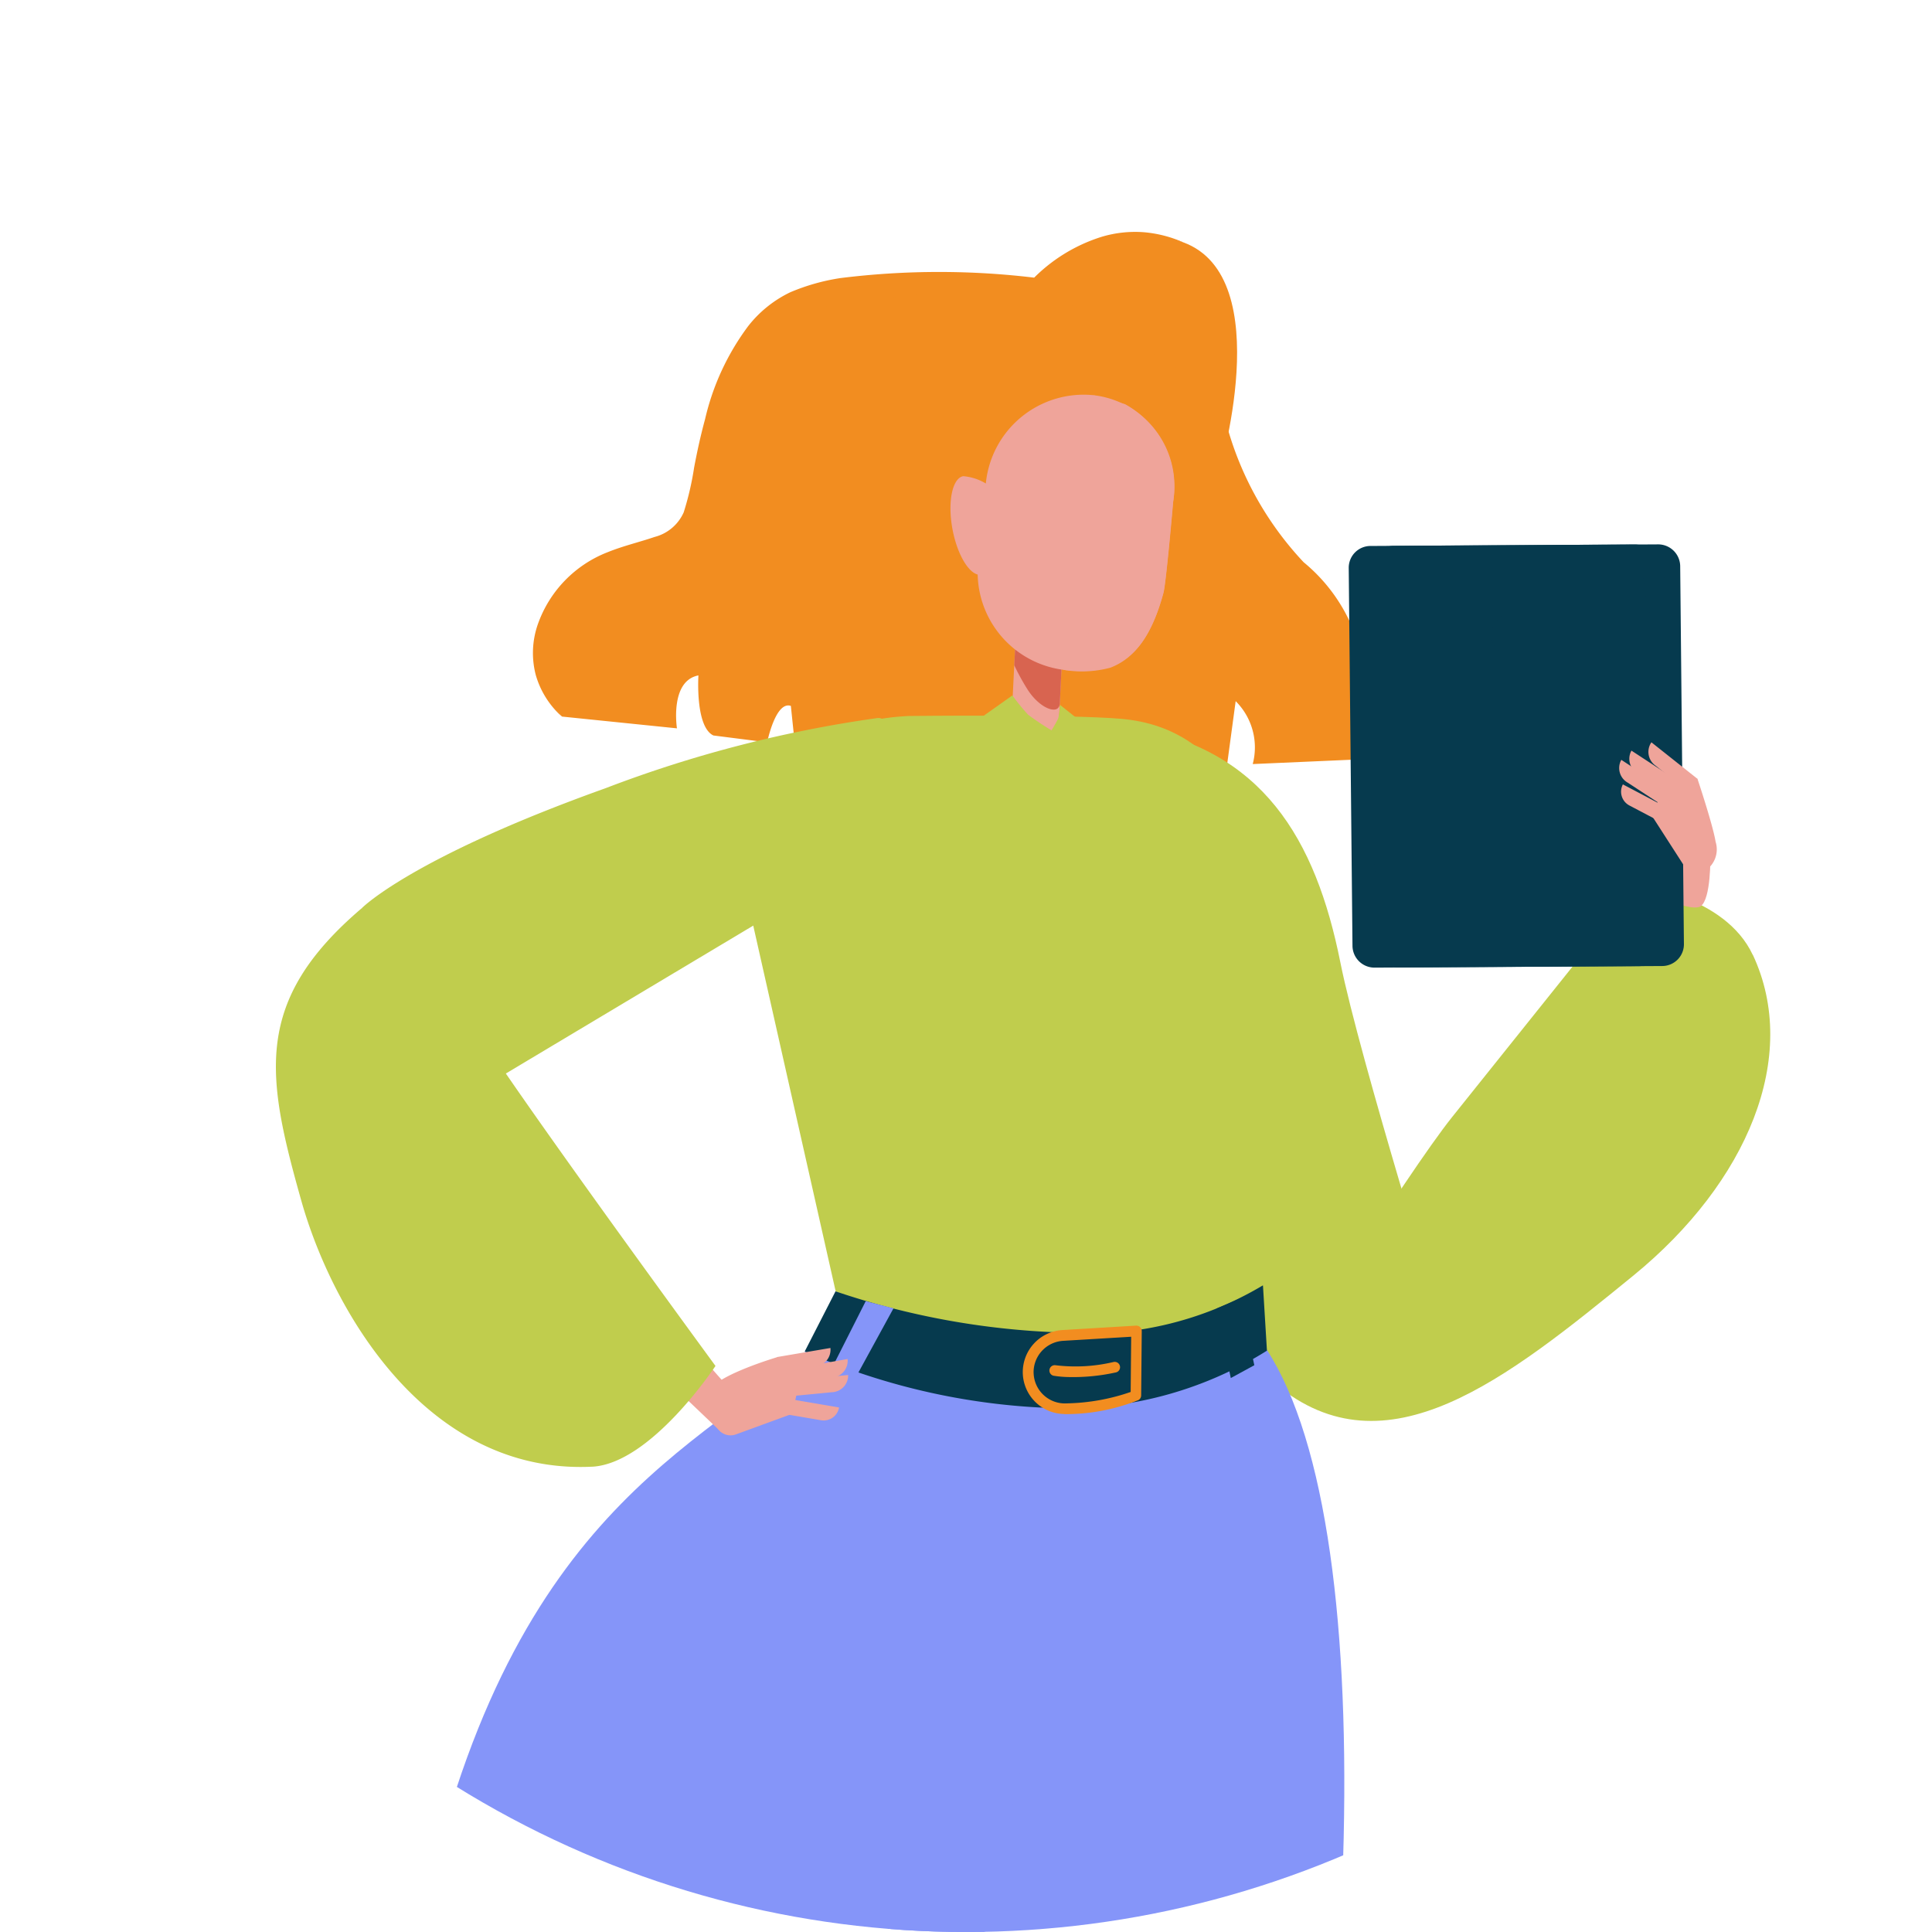 <?xml version="1.0"?>
<svg xmlns="http://www.w3.org/2000/svg" xmlns:xlink="http://www.w3.org/1999/xlink" width="69" height="69" viewBox="0 0 69 69">
  <defs>
    <clipPath id="clip-path">
      <circle id="Ellipse_98" data-name="Ellipse 98" cx="34.5" cy="34.5" r="34.5" fill="#fff" stroke="#707070" stroke-width="1"/>
    </clipPath>
    <clipPath id="clip-path-2">
      <rect id="Rectangle_7700" data-name="Rectangle 7700" width="63.223" height="134.986" fill="none"/>
    </clipPath>
    <clipPath id="clip-path-3">
      <path id="Trac&#xE9;_7438" data-name="Trac&#xE9; 7438" d="M122.73,160.358c-1.735,2.583-3.793,14.767-3.793,14.767s-1.126,22.2-1.523,29.558c-.56,10.377-1.559,40.079-1.559,40.079l4.641.152s8.966-32.988,10.855-41.135c4.312-18.6,5.105-38.636.665-44.8a13.363,13.363,0,0,1-9.286,1.376" transform="translate(-115.855 -158.982)" fill="none"/>
    </clipPath>
    <linearGradient id="linear-gradient" x1="0.051" y1="2.44" x2="0.054" y2="2.44" gradientUnits="objectBoundingBox">
      <stop offset="0" stop-color="#5f5eaa"/>
      <stop offset="0.216" stop-color="#676abb"/>
      <stop offset="1" stop-color="#8595f9"/>
    </linearGradient>
    <clipPath id="clip-Icon-outils-dematerialiser">
      <rect width="69" height="69"/>
    </clipPath>
  </defs>
  <g id="Icon-outils-dematerialiser" clip-path="url(#clip-Icon-outils-dematerialiser)">
    <g id="Groupe_de_masques_17" data-name="Groupe de masques 17" clip-path="url(#clip-path)">
      <g id="Groupe_620" data-name="Groupe 620" transform="translate(0 8.281)">
        <g id="Groupe_615" data-name="Groupe 615">
          <g id="Groupe_614" data-name="Groupe 614" clip-path="url(#clip-path-2)">
            <path id="Trac&#xE9;_7419" data-name="Trac&#xE9; 7419" d="M146.545,2.859s2.321-3.442,5.732-2.187S153.52,9,153.52,9Z" transform="translate(-110.017 -0.298)" fill="#f28d20"/>
            <path id="Trac&#xE9;_7420" data-name="Trac&#xE9; 7420" d="M94.9,7.422s-6.907-.605-9.1.828-2.626,4.987-3.065,6.861-1.8,1.492-3.529,2.261-3.341,3.353-1.385,5.415l4.105.42s-.266-1.694.767-1.89c0,0-.121,1.834.535,2.145l1.92.244s.3-1.487.846-1.3l.138,1.324,15.434.83.314-2.324a2.329,2.329,0,0,1,.609,2.247l3.553-.156a6.062,6.062,0,0,0-1.734-7.052,11.631,11.631,0,0,1-3-6.044Z" transform="translate(-57.749 -5.476)" fill="#f28d20"/>
            <path id="Trac&#xE9;_7421" data-name="Trac&#xE9; 7421" d="M99.6.375a4.283,4.283,0,0,0-2.788.107,6.017,6.017,0,0,0-2.216,1.652.272.272,0,0,1-.211.092h-.024a34.112,34.112,0,0,0-6.852.307,7.011,7.011,0,0,0-1.552.456,3.308,3.308,0,0,0-1.169.972A8.385,8.385,0,0,0,83.4,6.926c-.153.545-.281,1.1-.411,1.664a10.476,10.476,0,0,1-.483,1.767,2.219,2.219,0,0,1-.656.827,2.8,2.8,0,0,1-.905.426c-.6.169-1.148.264-1.672.446a3.933,3.933,0,0,0-2.366,2.105,2.8,2.8,0,0,0-.227,1.618,3.343,3.343,0,0,0,.722,1.531,3.165,3.165,0,0,1-.931-1.486,3.106,3.106,0,0,1,.071-1.8,4.289,4.289,0,0,1,2.5-2.585c.564-.228,1.157-.365,1.669-.542a1.561,1.561,0,0,0,1.044-.88,10.523,10.523,0,0,0,.372-1.6c.108-.574.234-1.152.391-1.727A8.888,8.888,0,0,1,84.055,3.37a4.221,4.221,0,0,1,1.506-1.213,7.423,7.423,0,0,1,1.787-.506,28.508,28.508,0,0,1,7.054,0l-.235.091A5.912,5.912,0,0,1,96.7.171,4.172,4.172,0,0,1,98.181.012,4.407,4.407,0,0,1,99.6.375" transform="translate(-57.337 0)" fill="#f28d20"/>
            <path id="Trac&#xE9;_7422" data-name="Trac&#xE9; 7422" d="M199.814,96.1c1.7,3.635-.2,8.133-4.26,11.451-4.536,3.7-8.837,7.168-12.783,3.881,0,0,4.665-7.487,6.3-9.533,3.284-4.1,6.626-8.279,6.626-8.279s3.116.348,4.113,2.481" transform="translate(-137.213 -70.281)" fill="#c0cd4d"/>
            <path id="Trac&#xE9;_7423" data-name="Trac&#xE9; 7423" d="M166.1,94.729l6.177-2.023s-3.1-9.96-3.783-13.364c-.883-4.42-2.786-7.648-7.509-8.416l-.315.552Z" transform="translate(-120.623 -53.247)" fill="#c0cd4d"/>
            <path id="Trac&#xE9;_7424" data-name="Trac&#xE9; 7424" d="M238.613,90.242s.993.423,1.259.244c.379-.256.348-1.8.348-1.8l-1.259-.244Z" transform="translate(-179.136 -66.4)" fill="#efa49a"/>
            <path id="Trac&#xE9;_7425" data-name="Trac&#xE9; 7425" d="M194.144,59.906l9.464-.053a.778.778,0,0,0,.767-.794l-.133-13.48a.787.787,0,0,0-.783-.785L194,44.847a.778.778,0,0,0-.767.794l.134,13.48a.786.786,0,0,0,.783.785" transform="translate(-145.064 -33.629)" fill="#063a4e"/>
            <path id="Trac&#xE9;_7426" data-name="Trac&#xE9; 7426" d="M197.468,59.888l9.464-.053a.778.778,0,0,0,.767-.794l-.133-13.48a.787.787,0,0,0-.783-.785l-9.463.053a.779.779,0,0,0-.767.794l.134,13.48a.786.786,0,0,0,.783.785" transform="translate(-147.559 -33.615)" fill="#063a4e"/>
            <path id="Trac&#xE9;_7427" data-name="Trac&#xE9; 7427" d="M235.222,49.838h0a.588.588,0,0,0,.58-.6l-.015-1.494a.6.6,0,0,0-.592-.593.588.588,0,0,0-.58.6l.015,1.494a.6.6,0,0,0,.592.594" transform="translate(-176.136 -35.397)" fill="#063a4e"/>
            <path id="Trac&#xE9;_7428" data-name="Trac&#xE9; 7428" d="M235.507,48.723a.37.37,0,0,0,.368.369.366.366,0,0,0,.361-.373.37.37,0,0,0-.368-.369.366.366,0,0,0-.361.373" transform="translate(-176.805 -36.298)" fill="#063a4e"/>
            <path id="Trac&#xE9;_7429" data-name="Trac&#xE9; 7429" d="M235.54,52.028a.37.37,0,0,0,.368.369.366.366,0,0,0,.361-.373.37.37,0,0,0-.368-.369.366.366,0,0,0-.361.373" transform="translate(-176.829 -38.779)" fill="#063a4e"/>
            <path id="Trac&#xE9;_7430" data-name="Trac&#xE9; 7430" d="M194.46,51.983h0l-.019-1.881a.343.343,0,0,0-.337.35l.012,1.185a.346.346,0,0,0,.344.346" transform="translate(-145.722 -37.614)" fill="#063a4e"/>
            <path id="Trac&#xE9;_7431" data-name="Trac&#xE9; 7431" d="M194.551,61.26h0l-.019-1.881a.343.343,0,0,0-.338.35l.012,1.185a.346.346,0,0,0,.344.346" transform="translate(-145.79 -44.578)" fill="#063a4e"/>
            <path id="Trac&#xE9;_7432" data-name="Trac&#xE9; 7432" d="M218.536,56.306a1.1,1.1,0,0,1-.956,1.207,1.11,1.11,0,0,1-.979-1.2,1.1,1.1,0,0,1,.956-1.207,1.109,1.109,0,0,1,.979,1.2" transform="translate(-162.611 -41.373)" fill="#063a4e"/>
            <path id="Trac&#xE9;_7433" data-name="Trac&#xE9; 7433" d="M215.1,55.494a.739.739,0,0,1-.728.753.746.746,0,0,1-.743-.745.739.739,0,0,1,.728-.754.747.747,0,0,1,.743.745" transform="translate(-160.384 -41.102)" fill="#063a4e"/>
            <path id="Trac&#xE9;_7434" data-name="Trac&#xE9; 7434" d="M6.947,505.741s1.279-2.257,1.843-3.347c.089-.172,1.427-5.894,1.427-5.894l3.238.131s-2.85,3.977-3.074,5.432c-.062.407.047.661.052.6,0,0-2.122,3.524-2.211,3.534s-1.275-.455-1.275-.455" transform="translate(-5.215 -372.743)" fill="#efa49a"/>
            <path id="Trac&#xE9;_7435" data-name="Trac&#xE9; 7435" d="M5.145,520.7a2.139,2.139,0,0,1,.893,2.194c-.2,1.577-.247,2.49-.247,2.49l-.589.067-.334-1.692a5.211,5.211,0,0,0-1.182,1.691c-.272.553-3.481.438-3.481.438s-.7-.558.479-1.26c.292-.174,1.108-.79,1.108-.79a.844.844,0,0,0,1.255-.028,10.059,10.059,0,0,0,1.311-1.679,12.287,12.287,0,0,0,.787-1.431" transform="translate(0 -390.908)" fill="#063a4e"/>
            <path id="Trac&#xE9;_7436" data-name="Trac&#xE9; 7436" d="M120.839,503.527a12.669,12.669,0,0,1-1.982-3.266c-.04-.189.679-4.939.679-4.939l-2.16-.946-.1,6.865s2.216,2.789,2.3,2.8,1.255-.509,1.255-.509" transform="translate(-88.046 -371.147)" fill="#efa49a"/>
            <path id="Trac&#xE9;_7437" data-name="Trac&#xE9; 7437" d="M114.793,518.8a2.139,2.139,0,0,0-.8,2.23c.271,1.567.351,2.477.351,2.477l.591.041.262-1.7a5.216,5.216,0,0,1,1.252,1.64c.295.541,3.5.291,3.5.291s.675-.587-.532-1.239c-.3-.162-1.141-.743-1.141-.743a.844.844,0,0,1-1.255.025,10.047,10.047,0,0,1-1.381-1.622,12.3,12.3,0,0,1-.846-1.4" transform="translate(-85.546 -389.486)" fill="#063a4e"/>
          </g>
        </g>
        <g id="Groupe_617" data-name="Groupe 617" transform="translate(28.878 39.628)">
          <g id="Groupe_616" data-name="Groupe 616" clip-path="url(#clip-path-3)">
            <rect id="Rectangle_7701" data-name="Rectangle 7701" width="87.239" height="27.01" transform="matrix(0.075, -0.997, 0.997, 0.075, -6.449, 85.445)" fill="url(#linear-gradient)"/>
          </g>
        </g>
        <g id="Groupe_619" data-name="Groupe 619">
          <g id="Groupe_618" data-name="Groupe 618" clip-path="url(#clip-path-2)">
            <path id="Trac&#xE9;_7439" data-name="Trac&#xE9; 7439" d="M43.372,157.843c-3.812,3.919-10.859,5.67-14.177,19.951-2.676,11.518-10.648,65.92-10.648,65.92l4.844.408S43.015,202.329,46.814,188.7c2-7.178,6.37-28.77,6.37-28.77s-8.952-.805-9.812-2.091" transform="translate(-13.923 -118.499)" fill="#8595f9"/>
            <path id="Trac&#xE9;_7440" data-name="Trac&#xE9; 7440" d="M150.721,136.058a.81.81,0,1,1-.833-.786.81.81,0,0,1,.833.786" transform="translate(-111.937 -101.554)" fill="#c0cd4d"/>
            <path id="Trac&#xE9;_7441" data-name="Trac&#xE9; 7441" d="M125.725,90.227s-.29,1.03-6.5,1.232c-5.683.184-8.714-1.58-8.714-1.58l-3.051-13.538c-.16-3.434,1.024-6.794,5.665-7.01,0,0,5.647-.064,7.571.1,3.952.333,5.276,4.164,5.472,8.026.19,3.74-.445,12.771-.445,12.771" transform="translate(-80.666 -52.041)" fill="#c0cd4d"/>
            <path id="Trac&#xE9;_7442" data-name="Trac&#xE9; 7442" d="M145.781,58.1l-.08,0a.806.806,0,0,1-.765-.845l.17-3.415a.806.806,0,0,1,.845-.765l.08,0a.806.806,0,0,1,.765.845l-.17,3.415a.806.806,0,0,1-.845.765" transform="translate(-108.809 -39.843)" fill="#efa49a"/>
            <path id="Trac&#xE9;_7443" data-name="Trac&#xE9; 7443" d="M145.367,54.5c.04-.806.451-1.44.918-1.417s.812.7.772,1.5l-.105,2.108c-.022.44-.714.2-1.16-.51a7.8,7.8,0,0,1-.466-.853Z" transform="translate(-109.102 -39.85)" fill="#d86450"/>
            <path id="Trac&#xE9;_7444" data-name="Trac&#xE9; 7444" d="M136.666,26.239a1.865,1.865,0,0,1,.8.26,3.513,3.513,0,0,1,3.839-3.154,3.263,3.263,0,0,1,2.847,3.809s-.25,2.891-.346,3.248c-.63,2.335-1.675,2.939-3.463,2.764a3.512,3.512,0,0,1-3.168-3.414c-.357-.094-.739-.761-.9-1.621-.18-.973-.008-1.82.385-1.893" transform="translate(-102.258 -17.513)" fill="#efa49a"/>
            <path id="Trac&#xE9;_7445" data-name="Trac&#xE9; 7445" d="M153.4,23.4s1.084.3,1.13.319a3.4,3.4,0,0,1,1.717,3.489s-.25,2.891-.346,3.248c-.414,1.534-1.043,2.348-1.9,2.674a3.94,3.94,0,0,1-1.683.075s1.479-1.111,1.672-5.026a16.866,16.866,0,0,0-.587-4.78" transform="translate(-114.347 -17.564)" fill="#efa49a"/>
            <path id="Trac&#xE9;_7446" data-name="Trac&#xE9; 7446" d="M131.675,150.962l.142,2.328a13.47,13.47,0,0,1-7.3,2.059,23.885,23.885,0,0,1-9.208-2.03l1.1-2.148a27.984,27.984,0,0,0,7.946,1.465,12.194,12.194,0,0,0,7.312-1.675" transform="translate(-86.569 -113.333)" fill="#063a4e"/>
            <path id="Trac&#xE9;_7447" data-name="Trac&#xE9; 7447" d="M120.576,153.208l-1.152,2.28.85.343,1.293-2.365Z" transform="translate(-89.657 -115.02)" fill="#8595f9"/>
            <path id="Trac&#xE9;_7448" data-name="Trac&#xE9; 7448" d="M174.271,153.2l.518,2.479.84-.458-.508-2.381Z" transform="translate(-130.832 -114.744)" fill="#063a4e"/>
            <path id="Trac&#xE9;_7449" data-name="Trac&#xE9; 7449" d="M148.03,159.873a1.5,1.5,0,0,1-1.483-1.431h0a1.506,1.506,0,0,1,1.409-1.567l2.637-.158a.2.2,0,0,1,.143.052.19.19,0,0,1,.059.14l-.021,2.3a.191.191,0,0,1-.1.168,6.956,6.956,0,0,1-2.529.5c-.037,0-.074,0-.111,0m-1.1-1.449a1.118,1.118,0,0,0,1.189,1.065,7.365,7.365,0,0,0,2.276-.407l.018-1.972-2.433.146a1.123,1.123,0,0,0-1.051,1.168" transform="translate(-110.018 -117.654)" fill="#f28d20"/>
            <path id="Trac&#xE9;_7450" data-name="Trac&#xE9; 7450" d="M151,162.456a3.681,3.681,0,0,1-.521-.047.191.191,0,0,1,.07-.375,5.89,5.89,0,0,0,2.065-.113.191.191,0,1,1,.079.373,7.092,7.092,0,0,1-1.693.162" transform="translate(-112.854 -121.557)" fill="#f28d20"/>
            <path id="Trac&#xE9;_7451" data-name="Trac&#xE9; 7451" d="M104.485,163.26a3.716,3.716,0,0,0,.271-1.322c-.075-.247-.732-.728-.732-.728s-2.146.635-2.418,1.181a2.1,2.1,0,0,0,.216,1.264.554.554,0,0,0,.707.32Z" transform="translate(-76.247 -121.027)" fill="#efa49a"/>
            <path id="Trac&#xE9;_7452" data-name="Trac&#xE9; 7452" d="M114.1,167.453h0a.557.557,0,0,1-.643.456l-1.386-.236.093-.549Z" transform="translate(-84.134 -125.467)" fill="#efa49a"/>
            <path id="Trac&#xE9;_7453" data-name="Trac&#xE9; 7453" d="M114.785,163.79h0a.6.6,0,0,1-.582.615l-1.6.154-.053-.555Z" transform="translate(-84.494 -122.964)" fill="#efa49a"/>
            <path id="Trac&#xE9;_7454" data-name="Trac&#xE9; 7454" d="M114.774,161.5h0a.6.6,0,0,1-.531.66l-1.586.282-.1-.549Z" transform="translate(-84.503 -121.245)" fill="#efa49a"/>
            <path id="Trac&#xE9;_7455" data-name="Trac&#xE9; 7455" d="M112.6,159.916h0a.6.6,0,0,1-.53.66l-1.586.283.216-.62Z" transform="translate(-82.942 -120.055)" fill="#efa49a"/>
            <path id="Trac&#xE9;_7456" data-name="Trac&#xE9; 7456" d="M98.567,162.664l-.562,1.25-1.782-1.7,1.072-.987Z" transform="translate(-72.239 -121.039)" fill="#efa49a"/>
            <path id="Trac&#xE9;_7457" data-name="Trac&#xE9; 7457" d="M50.815,116.832c-5.9.281-9.273-5.571-10.382-9.51-1.25-4.439-1.743-7.116,2.17-10.443a71.393,71.393,0,0,1,4.925,5.6c2.466,3.613,7.7,10.754,7.7,10.754s-2.306,3.5-4.416,3.6" transform="translate(-29.675 -72.731)" fill="#c0cd4d"/>
            <path id="Trac&#xE9;_7458" data-name="Trac&#xE9; 7458" d="M55.138,83.461l-3.277-7.024s1.758-1.794,8.7-4.279a44.319,44.319,0,0,1,9.719-2.507c.782-.078.525,3.112,1.576,3.815Z" transform="translate(-38.934 -52.289)" fill="#c0cd4d"/>
            <path id="Trac&#xE9;_7459" data-name="Trac&#xE9; 7459" d="M236.781,79.724a3.718,3.718,0,0,1,.582-1.218,2.839,2.839,0,0,1,1.022-.139s.551,1.646.648,2.249a.907.907,0,0,1-.368,1.03.554.554,0,0,1-.757-.171Z" transform="translate(-177.761 -58.833)" fill="#efa49a"/>
            <path id="Trac&#xE9;_7460" data-name="Trac&#xE9; 7460" d="M232.334,79.166h0a.557.557,0,0,0,.233.753l1.244.655.26-.493Z" transform="translate(-174.374 -59.433)" fill="#efa49a"/>
            <path id="Trac&#xE9;_7461" data-name="Trac&#xE9; 7461" d="M232.058,75.65h0a.6.6,0,0,0,.229.815l1.348.882.305-.466Z" transform="translate(-174.154 -56.794)" fill="#efa49a"/>
            <path id="Trac&#xE9;_7462" data-name="Trac&#xE9; 7462" d="M233.511,74.33h0a.6.6,0,0,0,.229.815l1.348.882.305-.466Z" transform="translate(-175.245 -55.803)" fill="#efa49a"/>
            <path id="Trac&#xE9;_7463" data-name="Trac&#xE9; 7463" d="M236.287,73.136h0a.6.6,0,0,0,.149.834l1.257,1.008.239-.537Z" transform="translate(-177.308 -54.906)" fill="#efa49a"/>
            <path id="Trac&#xE9;_7464" data-name="Trac&#xE9; 7464" d="M142.279,69.191a12.761,12.761,0,0,1-.988-.991,7.876,7.876,0,0,1-.507-1.03l1.065-.755a7.508,7.508,0,0,0,.563.691,10.279,10.279,0,0,0,1.024.669Z" transform="translate(-105.692 -49.86)" fill="#c0cd4d"/>
            <path id="Trac&#xE9;_7465" data-name="Trac&#xE9; 7465" d="M151.557,69.821l.022-1.361-.874-.694a2.321,2.321,0,0,1-.06.481c-.065.156-.325.572-.325.572Z" transform="translate(-112.851 -50.875)" fill="#c0cd4d"/>
          </g>
        </g>
      </g>
    </g>
  </g>
</svg>

